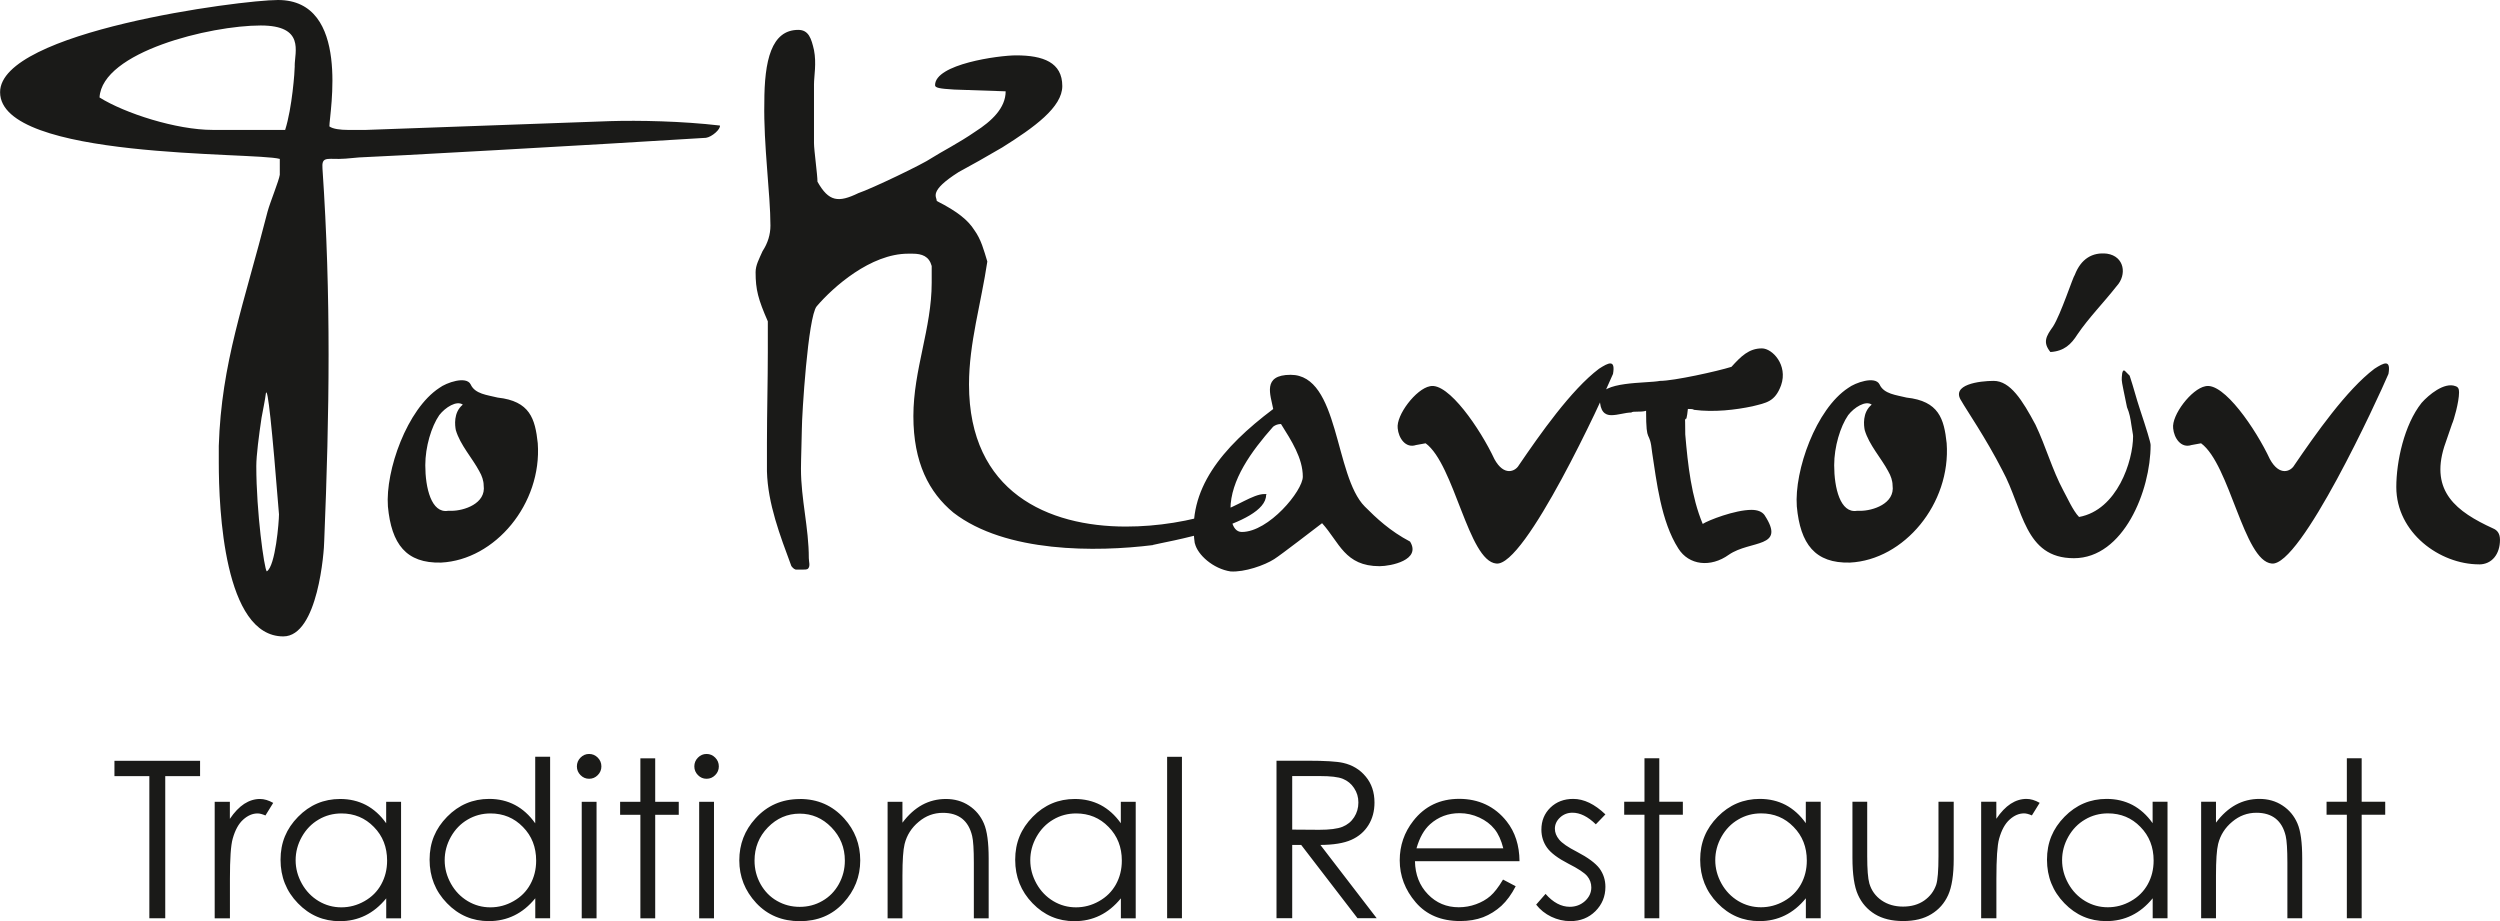 <svg width="171" height="63" viewBox="0 0 171 63" fill="none" xmlns="http://www.w3.org/2000/svg">
<g clip-path="url(#clip0_12_3)">
<path d="M169.566 38.602C166.886 38.602 163.907 36.443 163.907 33.317C163.907 31.574 164.444 29.054 165.637 27.556C166.115 27.015 167.189 26.114 167.96 26.414C168.139 26.474 168.199 26.595 168.199 26.835C168.199 27.496 167.84 28.754 167.721 28.994C167.542 29.535 167.363 30.016 167.184 30.557C166.229 33.618 168.02 35 170.521 36.142C170.82 36.262 170.999 36.503 170.999 36.923C170.999 37.885 170.462 38.606 169.566 38.606M163.37 25.577C162.653 27.26 157.352 38.787 155.382 38.546C153.477 38.366 152.523 31.764 150.553 30.321L149.897 30.441C149.181 30.682 148.704 29.96 148.644 29.299C148.525 28.398 149.897 26.599 150.847 26.419C152.1 26.118 154.304 29.359 155.259 31.403C155.915 32.605 156.691 32.244 156.929 31.824C158.362 29.725 160.505 26.659 162.415 25.221C163.071 24.8 163.549 24.56 163.37 25.582V25.577ZM144.774 19.576C143.879 20.718 142.869 21.735 142.094 22.877C141.676 23.538 141.198 24.019 140.248 24.079C139.711 23.418 139.95 22.997 140.427 22.336C140.964 21.495 141.8 18.915 141.919 18.795C142.337 17.713 143.113 17.232 144.122 17.352C145.316 17.532 145.495 18.795 144.779 19.571L144.774 19.576ZM145.669 25.698C145.968 26.599 146.087 27.14 146.385 28.037C146.803 29.299 147.102 30.256 147.102 30.437C147.102 33.557 145.252 38.181 141.855 38.181C138.458 38.181 138.398 34.82 136.966 32.18C135.832 29.96 134.464 27.977 134.166 27.436C133.39 26.294 135.419 26.053 136.369 26.053C137.503 26.053 138.334 27.376 139.229 29.054C139.945 30.557 140.363 32.115 141.134 33.557C141.373 33.978 141.791 34.94 142.208 35.361C144.829 34.88 145.903 31.518 145.903 29.835C145.903 29.715 145.844 29.475 145.784 29.054C145.724 28.633 145.665 28.273 145.486 27.852C145.307 26.951 145.128 26.169 145.128 25.993C145.128 25.818 145.128 25.152 145.366 25.392L145.665 25.693L145.669 25.698ZM129.158 32.24C128.681 31.338 127.845 30.437 127.547 29.419C127.487 29.119 127.368 28.217 128.024 27.676C127.607 27.376 126.831 27.857 126.413 28.398C125.876 29.179 125.458 30.557 125.458 31.819C125.458 33.382 125.876 35.12 127.01 34.94H127.249C128.084 34.94 129.631 34.459 129.452 33.197C129.452 32.896 129.333 32.536 129.154 32.235L129.158 32.24ZM130.411 27.195C132.615 27.436 132.973 28.638 133.152 30.316C133.45 34.459 130.232 38.301 126.537 38.481C124.155 38.542 123.14 37.219 122.902 34.639C122.723 32.18 124.214 27.977 126.418 26.534C126.895 26.174 128.263 25.693 128.561 26.294C128.86 26.955 129.695 27.015 130.411 27.195ZM120.698 35.24C122.19 37.52 119.743 36.923 118.256 37.941C117.003 38.842 115.516 38.662 114.8 37.52C113.606 35.657 113.308 32.896 113.009 30.977C112.83 29.235 112.592 30.557 112.592 28.097C112.413 28.157 112.174 28.157 111.995 28.157C111.816 28.157 111.637 28.157 111.577 28.217C111.16 28.217 110.682 28.398 110.205 28.398C109.787 28.398 109.429 28.157 109.429 27.256C109.429 26.053 112.647 26.234 113.542 26.053C114.497 26.053 117.476 25.392 118.431 25.092C119.087 24.37 119.624 23.83 120.515 23.83C121.231 23.83 122.305 24.972 121.827 26.349C121.41 27.491 120.813 27.552 119.863 27.792C118.729 28.032 117.242 28.213 115.869 28.032C115.81 27.972 115.631 27.972 115.451 27.972C115.332 29.174 115.213 28.573 115.213 28.273C115.213 27.972 115.272 28.333 115.272 29.715C115.451 31.814 115.69 33.978 116.466 35.837C116.824 35.596 118.669 34.875 119.803 34.875C120.221 34.875 120.519 34.995 120.698 35.236V35.24ZM110.329 25.577C109.613 27.26 104.311 38.787 102.342 38.546C100.437 38.366 99.482 31.764 97.513 30.321L96.856 30.441C96.14 30.682 95.663 29.96 95.603 29.299C95.484 28.398 96.856 26.599 97.806 26.419C99.06 26.118 101.263 29.359 102.218 31.403C102.874 32.605 103.65 32.244 103.889 31.824C105.321 29.725 107.464 26.659 109.374 25.221C110.03 24.8 110.508 24.56 110.329 25.582V25.577ZM84.164 34.824C84.164 35.065 84.164 36.387 84.94 36.387C86.785 36.387 89.112 33.567 89.112 32.605C89.112 31.343 88.337 30.145 87.621 29.003C87.422 29.003 87.243 29.063 87.084 29.184C85.592 30.867 84.164 32.845 84.164 34.829V34.824ZM81.722 37.164C81.185 33.502 83.572 30.622 87.088 27.977C86.909 27.015 86.312 25.637 88.281 25.637C91.619 25.637 91.261 32.54 93.349 34.644C94.125 35.425 95.08 36.327 96.448 37.044C97.223 38.306 95.135 38.727 94.364 38.727C91.981 38.727 91.623 37.104 90.43 35.786C89.952 36.147 87.63 37.945 87.152 38.246C86.496 38.666 85.128 39.147 84.173 39.087C82.98 38.907 81.91 37.945 81.731 37.168L81.722 37.164ZM78.862 37.284C74.988 37.765 68.791 37.825 65.215 35.065C63.544 33.682 62.475 31.643 62.475 28.462C62.475 25.281 63.728 22.461 63.728 19.335V18.194C63.549 17.532 63.072 17.352 62.415 17.352H62.117C59.556 17.352 56.989 19.631 55.86 20.954C55.264 21.675 54.846 28.398 54.846 29.359C54.846 29.78 54.786 31.398 54.786 32.059C54.786 34.158 55.323 36.082 55.323 38.181C55.323 38.421 55.443 38.722 55.264 38.902C55.204 38.962 55.025 38.962 54.846 38.962H54.428C54.249 38.902 54.189 38.782 54.13 38.722C53.354 36.623 52.519 34.459 52.459 32.24V30.261C52.459 28.282 52.519 25.998 52.519 24.079V21.98C51.862 20.477 51.683 19.821 51.683 18.619C51.683 18.138 51.922 17.717 52.16 17.176C52.519 16.635 52.698 16.034 52.698 15.433C52.698 13.274 52.22 9.908 52.28 7.028C52.28 4.147 52.757 2.044 54.603 2.044C55.319 2.044 55.498 2.645 55.677 3.426C55.856 4.328 55.677 5.229 55.677 5.766V9.788C55.677 10.269 55.915 11.947 55.915 12.428C56.691 13.81 57.348 13.87 58.715 13.209C59.611 12.909 63.127 11.23 63.724 10.81C64.38 10.389 65.573 9.788 66.703 9.007C67.836 8.285 68.787 7.384 68.787 6.246L65.27 6.126C64.256 6.066 63.958 6.006 63.958 5.826C63.958 4.383 68.309 3.787 69.503 3.787C71.353 3.787 72.661 4.268 72.661 5.886C72.661 7.328 70.756 8.706 68.548 10.088C67.414 10.75 66.464 11.291 65.569 11.771C63.485 13.094 64.077 13.454 64.077 13.75C65.509 14.472 66.221 15.073 66.638 15.729C67.116 16.39 67.295 17.112 67.533 17.888C67.116 20.709 66.28 23.474 66.28 26.294C66.28 33.678 71.706 36.017 77.008 36.017C79.211 36.017 81.359 35.657 83.443 34.995C84.517 34.695 85.706 33.793 86.482 33.793H86.602C86.641 33.793 86.641 33.813 86.602 33.853C86.602 35.952 79.51 37.094 78.853 37.275L78.862 37.284ZM32.789 32.24C32.312 31.338 31.477 30.437 31.178 29.419C31.119 29.119 30.999 28.217 31.656 27.676C31.238 27.376 30.462 27.857 30.044 28.398C29.507 29.179 29.09 30.557 29.09 31.819C29.09 33.382 29.507 35.12 30.641 34.94H30.88C31.715 34.94 33.262 34.459 33.083 33.197C33.083 32.896 32.964 32.536 32.785 32.235L32.789 32.24ZM34.043 27.195C36.246 27.436 36.604 28.638 36.783 30.316C37.081 34.459 33.864 38.301 30.168 38.481C27.786 38.542 26.772 37.219 26.533 34.639C26.354 32.18 27.846 27.977 30.049 26.534C30.526 26.174 31.894 25.693 32.193 26.294C32.491 26.955 33.327 27.015 34.043 27.195ZM19.083 35.18C18.605 29.179 18.307 26.414 18.188 26.895C18.128 27.376 18.009 27.917 17.889 28.578C17.71 29.78 17.531 31.158 17.531 31.879C17.531 35 18.068 38.902 18.247 39.083C18.844 38.722 19.083 35.661 19.083 35.18ZM20.157 4.503C20.157 3.542 20.873 1.743 17.834 1.743C14.378 1.743 6.987 3.546 6.808 6.667C8.539 7.749 12.055 8.886 14.557 8.886H19.505C19.983 7.384 20.162 4.864 20.162 4.503H20.157ZM49.241 8.586C49.301 8.826 48.704 9.367 48.286 9.427C40.657 9.908 25.459 10.75 24.922 10.75C24.504 10.75 23.728 10.87 23.191 10.87C22.296 10.87 21.998 10.75 22.057 11.531C22.356 15.914 22.475 20.117 22.475 24.26C22.475 28.402 22.356 32.605 22.177 36.988C22.177 37.649 21.759 43.53 19.377 43.53C15.323 43.53 14.965 34.824 14.965 31.643V30.501C15.144 24.8 16.696 20.778 18.302 14.472C18.482 13.81 19.078 12.373 19.138 11.952V10.87C17.467 10.389 0.006 10.93 0.006 6.306C0.001 2.159 16.453 0 19.014 0C24.022 0 22.53 7.744 22.53 8.646C22.769 8.826 23.306 8.886 23.783 8.886H25.037L41.727 8.285C43.691 8.225 46.675 8.285 49.236 8.586H49.241Z" fill="#1A1A18"/>
<path d="M160.524 51.867H161.538V54.84H163.149V55.727H161.538V62.811H160.524V55.727H159.137V54.84H160.524V51.867ZM150.558 54.84H151.573V56.268C151.981 55.723 152.436 55.316 152.927 55.048C153.423 54.779 153.964 54.645 154.547 54.645C155.13 54.645 155.667 54.793 156.126 55.099C156.585 55.399 156.925 55.811 157.145 56.324C157.366 56.832 157.471 57.632 157.471 58.714V62.811H156.457V59.015C156.457 58.099 156.415 57.484 156.342 57.179C156.218 56.652 155.989 56.259 155.653 55.991C155.318 55.727 154.882 55.593 154.341 55.593C153.721 55.593 153.17 55.797 152.684 56.208C152.192 56.615 151.871 57.124 151.72 57.729C151.623 58.122 151.573 58.844 151.573 59.893V62.811H150.558V54.84ZM144.182 55.635C143.618 55.635 143.09 55.774 142.617 56.056C142.14 56.333 141.759 56.726 141.474 57.23C141.189 57.734 141.047 58.27 141.047 58.834C141.047 59.398 141.189 59.925 141.474 60.439C141.759 60.947 142.144 61.345 142.622 61.632C143.104 61.918 143.618 62.057 144.173 62.057C144.729 62.057 145.256 61.918 145.752 61.636C146.253 61.354 146.634 60.975 146.904 60.49C147.171 60.009 147.308 59.468 147.308 58.862C147.308 57.942 147.01 57.175 146.404 56.56C145.803 55.94 145.064 55.635 144.182 55.635ZM148.258 54.84V62.811H147.244V61.442C146.817 61.965 146.34 62.358 145.807 62.616C145.279 62.875 144.696 63.005 144.068 63.005C142.952 63.005 141.993 62.598 141.203 61.779C140.409 60.961 140.014 59.972 140.014 58.802C140.014 57.632 140.414 56.68 141.212 55.866C142.011 55.052 142.97 54.645 144.095 54.645C144.742 54.645 145.33 54.784 145.858 55.057C146.381 55.334 146.845 55.746 147.239 56.305V54.84H148.254H148.258ZM135.507 54.84H136.549V56.005C136.861 55.542 137.187 55.205 137.531 54.978C137.875 54.756 138.238 54.645 138.61 54.645C138.894 54.645 139.193 54.733 139.514 54.914L138.981 55.774C138.766 55.681 138.591 55.635 138.444 55.635C138.105 55.635 137.774 55.774 137.462 56.056C137.145 56.338 136.907 56.772 136.741 57.364C136.613 57.817 136.553 58.733 136.553 60.115V62.811H135.511V54.84H135.507ZM126.702 54.84H127.717V58.557C127.717 59.463 127.767 60.087 127.864 60.429C128.006 60.915 128.291 61.303 128.699 61.585C129.108 61.867 129.599 62.011 130.168 62.011C130.737 62.011 131.219 61.872 131.614 61.599C132.009 61.322 132.284 60.961 132.436 60.513C132.537 60.203 132.592 59.556 132.592 58.557V54.84H133.634V58.746C133.634 59.847 133.505 60.67 133.253 61.225C133 61.784 132.615 62.219 132.101 62.529C131.591 62.843 130.948 63 130.177 63C129.406 63 128.764 62.843 128.245 62.529C127.731 62.214 127.34 61.775 127.088 61.211C126.831 60.647 126.707 59.801 126.707 58.668V54.835L126.702 54.84ZM120.46 55.635C119.895 55.635 119.367 55.774 118.894 56.056C118.417 56.333 118.036 56.726 117.751 57.23C117.467 57.734 117.324 58.27 117.324 58.834C117.324 59.398 117.467 59.925 117.751 60.439C118.036 60.947 118.422 61.345 118.899 61.632C119.381 61.918 119.9 62.057 120.45 62.057C121.001 62.057 121.534 61.918 122.03 61.636C122.53 61.354 122.911 60.975 123.182 60.49C123.448 60.009 123.586 59.468 123.586 58.862C123.586 57.942 123.287 57.175 122.681 56.56C122.08 55.94 121.341 55.635 120.46 55.635ZM124.536 54.84V62.811H123.521V61.442C123.094 61.965 122.617 62.358 122.085 62.616C121.557 62.875 120.974 63.005 120.345 63.005C119.229 63.005 118.27 62.598 117.481 61.779C116.686 60.961 116.292 59.972 116.292 58.802C116.292 57.632 116.691 56.68 117.49 55.866C118.288 55.052 119.248 54.645 120.372 54.645C121.02 54.645 121.607 54.784 122.135 55.057C122.658 55.334 123.122 55.746 123.517 56.305V54.84H124.531H124.536ZM112.482 51.867H113.496V54.84H115.107V55.727H113.496V62.811H112.482V55.727H111.095V54.84H112.482V51.867ZM109.81 55.704L109.154 56.384C108.612 55.852 108.075 55.589 107.556 55.589C107.226 55.589 106.941 55.7 106.707 55.917C106.473 56.134 106.354 56.393 106.354 56.684C106.354 56.943 106.45 57.188 106.643 57.424C106.836 57.665 107.244 57.947 107.868 58.266C108.621 58.659 109.135 59.042 109.411 59.408C109.677 59.778 109.81 60.194 109.81 60.661C109.81 61.317 109.581 61.867 109.126 62.325C108.667 62.778 108.098 63.005 107.414 63.005C106.955 63.005 106.524 62.903 106.106 62.704C105.693 62.505 105.348 62.228 105.073 61.877L105.716 61.142C106.234 61.733 106.79 62.025 107.373 62.025C107.781 62.025 108.126 61.891 108.415 61.632C108.699 61.368 108.846 61.058 108.846 60.702C108.846 60.411 108.75 60.147 108.562 59.921C108.369 59.694 107.942 59.412 107.276 59.075C106.56 58.705 106.074 58.34 105.817 57.979C105.56 57.618 105.431 57.207 105.431 56.745C105.431 56.144 105.638 55.639 106.046 55.242C106.459 54.844 106.978 54.645 107.607 54.645C108.337 54.645 109.071 54.997 109.81 55.704ZM102.824 58.021C102.686 57.475 102.489 57.036 102.227 56.712C101.965 56.384 101.617 56.12 101.19 55.922C100.758 55.723 100.308 55.621 99.835 55.621C99.055 55.621 98.385 55.871 97.82 56.375C97.407 56.745 97.1 57.29 96.888 58.025H102.819L102.824 58.021ZM102.815 60.166L103.673 60.619C103.388 61.174 103.062 61.618 102.695 61.96C102.323 62.297 101.91 62.556 101.447 62.737C100.983 62.912 100.46 63 99.877 63C98.582 63 97.568 62.575 96.838 61.724C96.108 60.873 95.741 59.912 95.741 58.844C95.741 57.836 96.053 56.934 96.668 56.148C97.448 55.145 98.5 54.641 99.812 54.641C101.125 54.641 102.25 55.154 103.058 56.185C103.632 56.911 103.925 57.817 103.935 58.904H96.783C96.801 59.828 97.1 60.582 97.669 61.169C98.238 61.761 98.945 62.057 99.78 62.057C100.184 62.057 100.579 61.988 100.96 61.849C101.341 61.71 101.667 61.525 101.938 61.289C102.204 61.058 102.498 60.684 102.805 60.166H102.815ZM88.387 53.083V56.745L90.233 56.758C90.949 56.758 91.481 56.689 91.821 56.555C92.165 56.416 92.431 56.199 92.624 55.898C92.817 55.598 92.913 55.265 92.913 54.891C92.913 54.516 92.817 54.202 92.62 53.906C92.427 53.61 92.17 53.402 91.853 53.272C91.536 53.143 91.013 53.083 90.274 53.083H88.383H88.387ZM87.313 52.033H89.448C90.636 52.033 91.444 52.084 91.867 52.181C92.505 52.324 93.023 52.639 93.418 53.12C93.818 53.6 94.015 54.192 94.015 54.895C94.015 55.482 93.877 55.995 93.602 56.439C93.326 56.883 92.936 57.221 92.427 57.447C91.917 57.674 91.21 57.789 90.315 57.794L94.166 62.806H92.854L89.002 57.794H88.387V62.806H87.313V52.029V52.033ZM79.831 51.765H80.845V62.811H79.831V51.765ZM73.606 55.639C73.042 55.639 72.514 55.778 72.041 56.06C71.564 56.338 71.183 56.731 70.898 57.235C70.614 57.739 70.471 58.275 70.471 58.839C70.471 59.403 70.614 59.93 70.898 60.443C71.183 60.952 71.568 61.349 72.046 61.636C72.528 61.923 73.046 62.062 73.597 62.062C74.148 62.062 74.681 61.923 75.176 61.641C75.677 61.359 76.058 60.98 76.329 60.494C76.595 60.013 76.733 59.472 76.733 58.867C76.733 57.947 76.434 57.179 75.828 56.564C75.227 55.945 74.488 55.639 73.606 55.639ZM77.683 54.844V62.815H76.668V61.447C76.241 61.969 75.764 62.362 75.231 62.621C74.704 62.88 74.121 63.009 73.492 63.009C72.376 63.009 71.417 62.602 70.627 61.784C69.833 60.966 69.439 59.976 69.439 58.807C69.439 57.637 69.838 56.684 70.637 55.871C71.435 55.057 72.395 54.65 73.519 54.65C74.166 54.65 74.754 54.789 75.282 55.062C75.805 55.339 76.269 55.751 76.664 56.31V54.844H77.678H77.683ZM60.712 54.844H61.727V56.273C62.135 55.727 62.59 55.321 63.081 55.052C63.577 54.784 64.118 54.65 64.701 54.65C65.284 54.65 65.821 54.798 66.28 55.103C66.74 55.404 67.079 55.815 67.299 56.328C67.52 56.837 67.625 57.637 67.625 58.719V62.815H66.611V59.019C66.611 58.104 66.57 57.489 66.496 57.184C66.372 56.657 66.143 56.264 65.808 55.995C65.472 55.732 65.037 55.598 64.495 55.598C63.875 55.598 63.324 55.801 62.838 56.213C62.346 56.62 62.025 57.128 61.874 57.734C61.777 58.127 61.727 58.848 61.727 59.898V62.815H60.712V54.844ZM54.704 55.653C53.859 55.653 53.134 55.968 52.523 56.592C51.913 57.221 51.61 57.979 51.61 58.871C51.61 59.445 51.748 59.981 52.023 60.476C52.303 60.97 52.675 61.354 53.148 61.622C53.616 61.891 54.135 62.029 54.699 62.029C55.264 62.029 55.782 61.895 56.251 61.622C56.723 61.354 57.1 60.97 57.375 60.476C57.651 59.976 57.788 59.445 57.788 58.871C57.788 57.979 57.481 57.221 56.87 56.592C56.26 55.963 55.535 55.653 54.694 55.653H54.704ZM54.708 54.65C55.929 54.65 56.939 55.094 57.742 55.982C58.472 56.791 58.84 57.748 58.84 58.853C58.84 59.958 58.454 60.933 57.683 61.766C56.912 62.598 55.92 63.009 54.708 63.009C53.496 63.009 52.496 62.593 51.725 61.766C50.953 60.933 50.568 59.962 50.568 58.853C50.568 57.743 50.935 56.795 51.665 55.991C52.468 55.099 53.483 54.655 54.708 54.655V54.65ZM47.823 54.844H48.837V62.815H47.823V54.844ZM48.328 51.571C48.557 51.571 48.755 51.654 48.92 51.821C49.085 51.987 49.168 52.19 49.168 52.422C49.168 52.653 49.085 52.852 48.92 53.018C48.755 53.184 48.562 53.268 48.328 53.268C48.094 53.268 47.906 53.184 47.74 53.018C47.575 52.852 47.492 52.653 47.492 52.422C47.492 52.19 47.575 51.987 47.74 51.821C47.906 51.654 48.098 51.571 48.328 51.571ZM43.802 51.871H44.816V54.844H46.427V55.732H44.816V62.815H43.802V55.732H42.416V54.844H43.802V51.871ZM39.79 54.844H40.804V62.815H39.79V54.844ZM40.295 51.571C40.524 51.571 40.722 51.654 40.887 51.821C41.052 51.987 41.135 52.19 41.135 52.422C41.135 52.653 41.052 52.852 40.887 53.018C40.722 53.184 40.529 53.268 40.295 53.268C40.061 53.268 39.873 53.184 39.707 53.018C39.542 52.852 39.459 52.653 39.459 52.422C39.459 52.19 39.542 51.987 39.707 51.821C39.873 51.654 40.065 51.571 40.295 51.571ZM33.552 55.639C32.987 55.639 32.464 55.778 31.986 56.06C31.509 56.338 31.128 56.731 30.843 57.235C30.559 57.739 30.416 58.275 30.416 58.839C30.416 59.403 30.559 59.93 30.843 60.443C31.128 60.952 31.514 61.349 31.991 61.636C32.473 61.923 32.987 62.062 33.542 62.062C34.098 62.062 34.626 61.923 35.121 61.641C35.622 61.359 36.003 60.98 36.269 60.494C36.535 60.013 36.673 59.472 36.673 58.867C36.673 57.947 36.375 57.179 35.769 56.564C35.167 55.945 34.428 55.639 33.547 55.639H33.552ZM37.628 51.765V62.811H36.613V61.442C36.187 61.965 35.709 62.358 35.177 62.616C34.649 62.875 34.066 63.005 33.437 63.005C32.321 63.005 31.362 62.598 30.573 61.779C29.778 60.961 29.384 59.972 29.384 58.802C29.384 57.632 29.783 56.68 30.582 55.866C31.38 55.052 32.34 54.645 33.464 54.645C34.112 54.645 34.699 54.784 35.227 55.062C35.75 55.339 36.214 55.755 36.609 56.315V51.76H37.623L37.628 51.765ZM23.357 55.639C22.792 55.639 22.264 55.778 21.791 56.06C21.314 56.338 20.933 56.731 20.648 57.235C20.364 57.739 20.221 58.275 20.221 58.839C20.221 59.403 20.364 59.93 20.648 60.443C20.933 60.952 21.319 61.349 21.796 61.636C22.278 61.923 22.797 62.062 23.347 62.062C23.898 62.062 24.431 61.923 24.927 61.641C25.427 61.359 25.808 60.98 26.074 60.494C26.34 60.013 26.478 59.472 26.478 58.867C26.478 57.947 26.18 57.179 25.574 56.564C24.972 55.945 24.233 55.639 23.352 55.639H23.357ZM27.433 54.844V62.815H26.418V61.447C25.991 61.969 25.514 62.362 24.982 62.621C24.454 62.88 23.871 63.009 23.242 63.009C22.126 63.009 21.167 62.602 20.378 61.784C19.583 60.966 19.189 59.976 19.189 58.807C19.189 57.637 19.588 56.684 20.387 55.871C21.185 55.057 22.145 54.65 23.269 54.65C23.917 54.65 24.504 54.789 25.032 55.062C25.555 55.339 26.019 55.751 26.414 56.31V54.844H27.428H27.433ZM14.681 54.844H15.723V56.009C16.035 55.547 16.361 55.209 16.705 54.983C17.049 54.761 17.412 54.65 17.784 54.65C18.069 54.65 18.367 54.738 18.688 54.918L18.156 55.778C17.94 55.686 17.766 55.639 17.619 55.639C17.279 55.639 16.949 55.778 16.636 56.06C16.32 56.342 16.081 56.777 15.916 57.369C15.787 57.822 15.727 58.737 15.727 60.12V62.815H14.685V54.844H14.681ZM7.828 53.087V52.038H13.685V53.087H11.303V62.811H10.215V53.087H7.832H7.828Z" fill="#1A1A18"/>
</g>
<defs>
<clipPath id="clip0_12_3">
<rect width="171" height="63" fill="white"/>
</clipPath>
</defs>
</svg>
